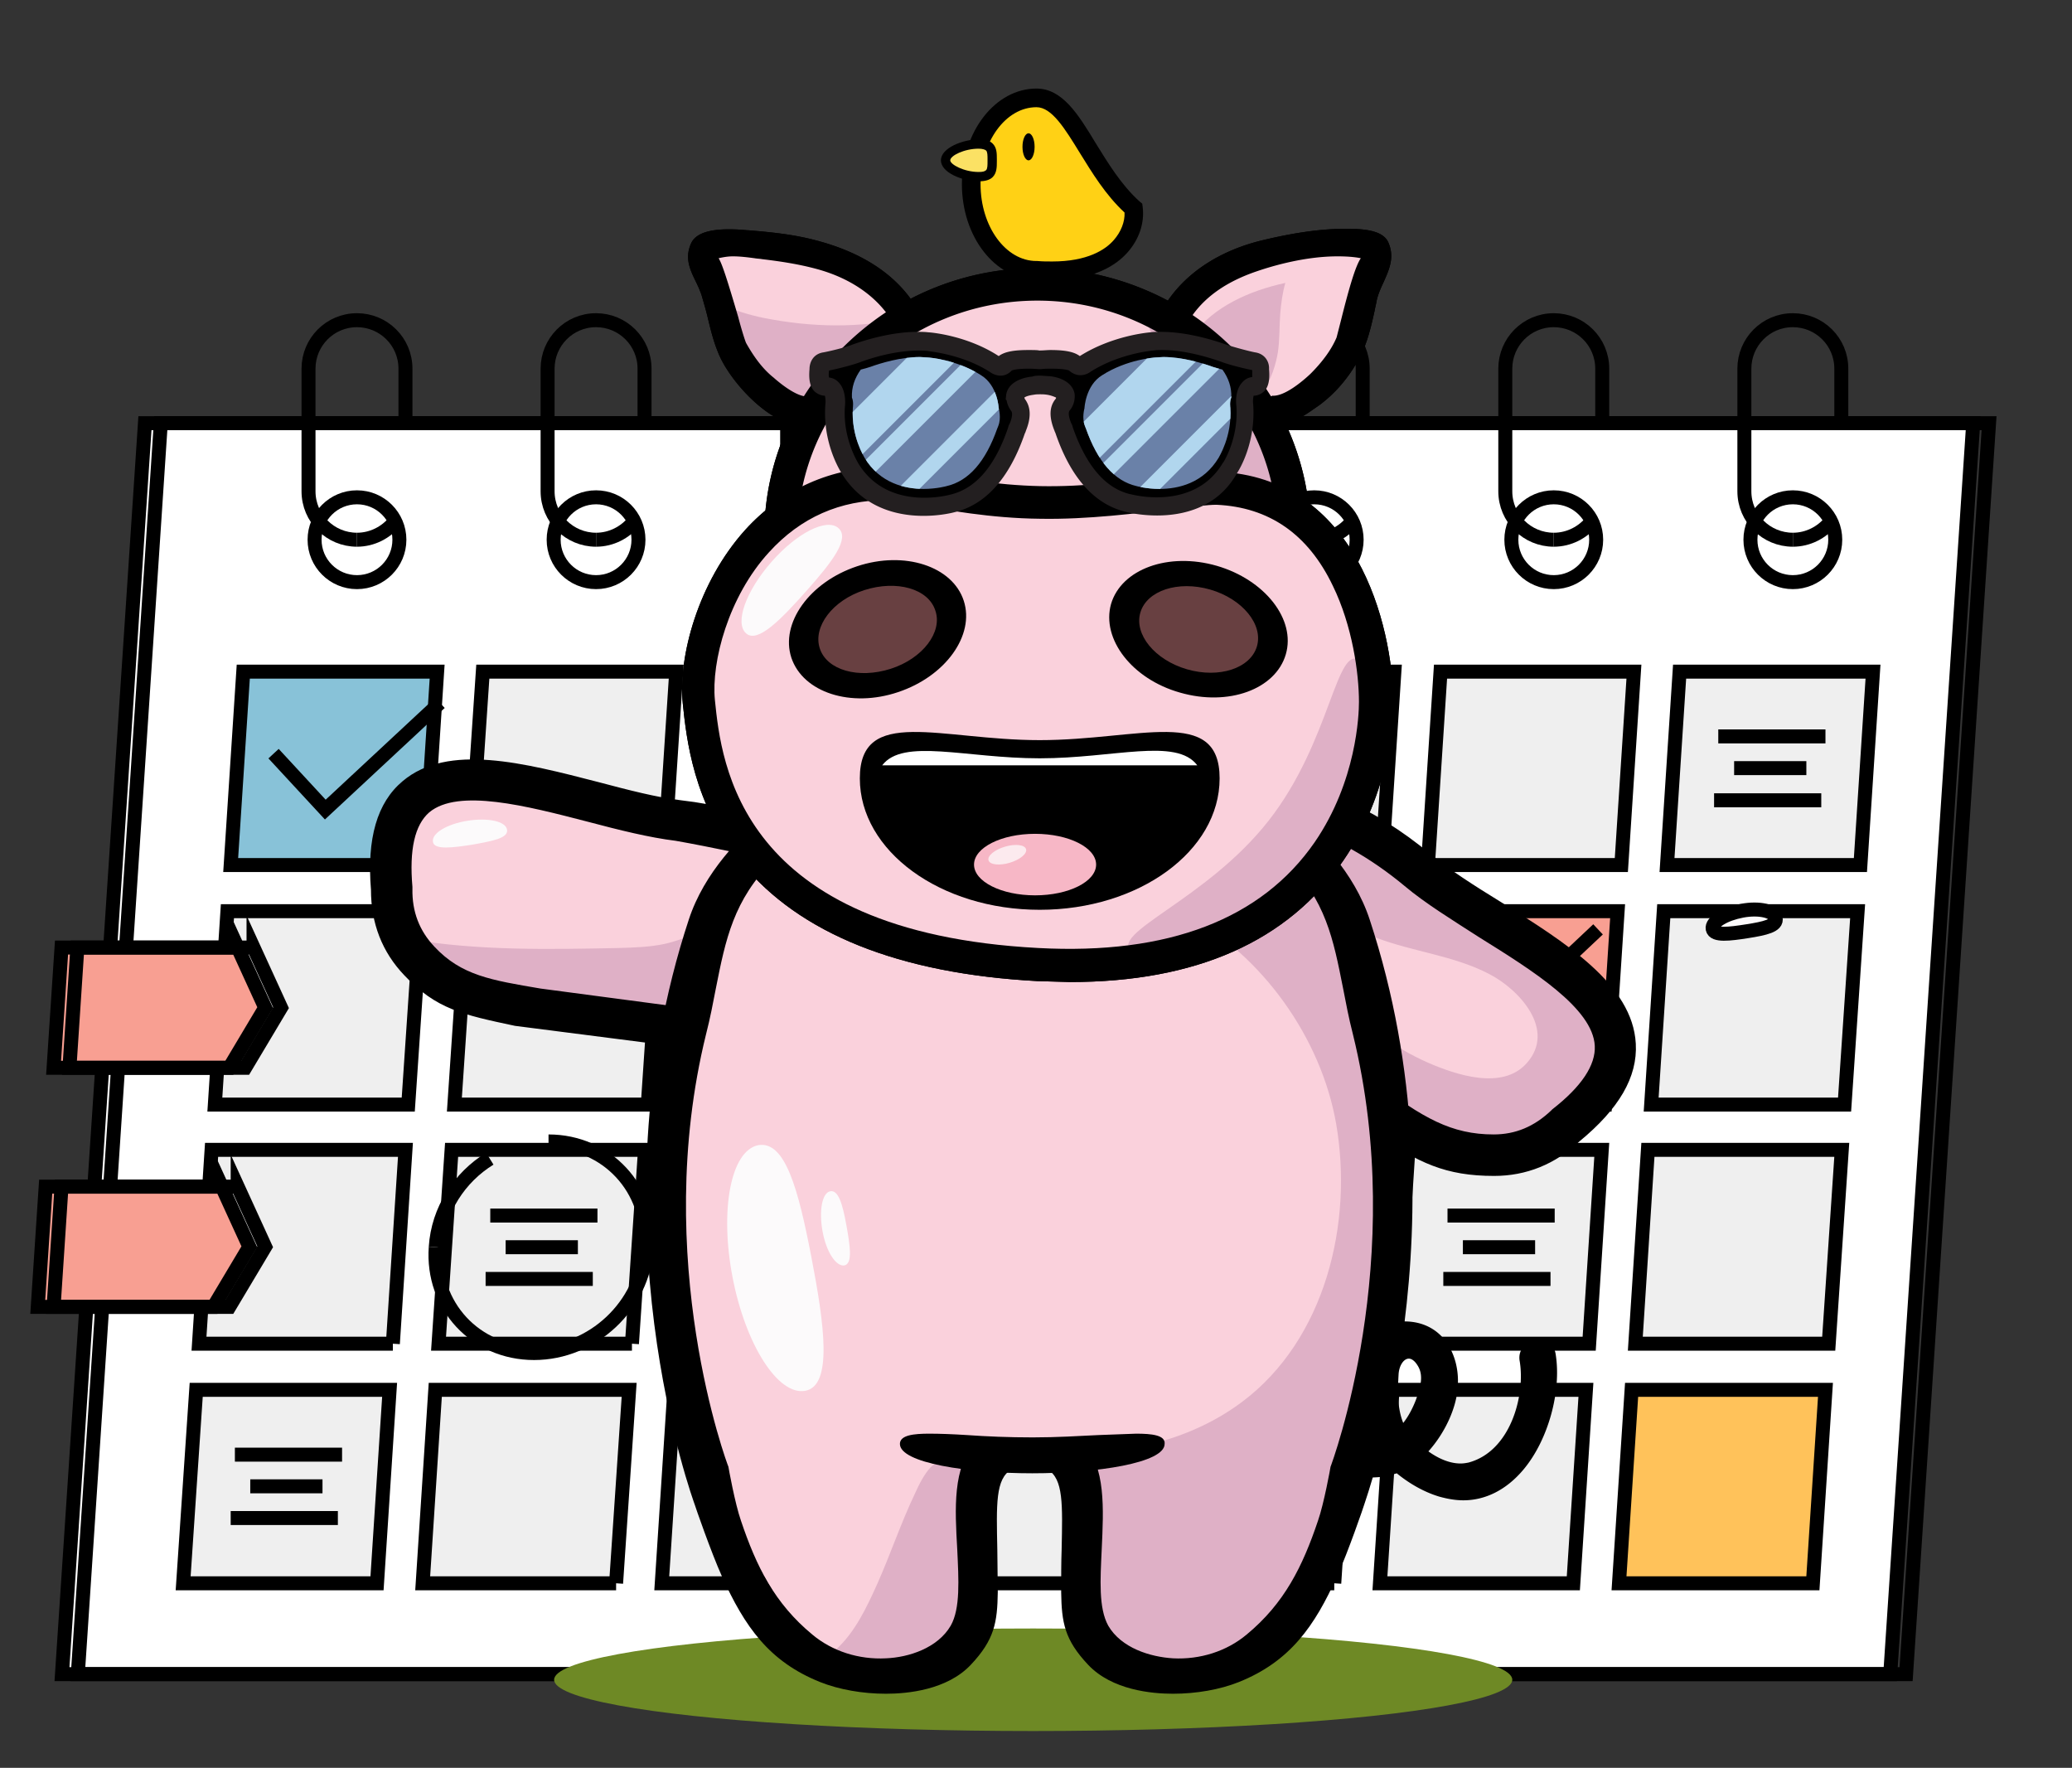 <svg xmlns="http://www.w3.org/2000/svg" xmlns:xlink="http://www.w3.org/1999/xlink" viewBox="0 0 444.6 379.3" xmlns:v="https://vecta.io/nano"><rect x="0" y="0" width="444.6" height="379.3" fill="#333333" stroke="none"/><style><![CDATA[.V{fill:#fff}.W{fill:none}.X{stroke-miterlimit:10}.Y{fill:#efefef}.Z{fill:#fcfafb}.a{fill:#fad1dc}.b{fill:#dfb0c6}.c{fill:#fceaee}.d{fill:#684041}.e{fill:#f89f92}.f{fill:#231f20}]]></style><g stroke="#000" stroke-width="3"><g class="X"><path d="M423.4,90.8H31.1L13.3,359.2h392.3L423.4,90.8z" class="V"/><path d="M426.8,90.8H34.5L16.7,359.2H409L426.8,90.8z" class="W"/><g class="Y"><path d="M296.5 185.6h-41.6l2.7-41.5h41.6l-2.7 41.5z"/><use xlink:href="#B"/><use xlink:href="#B" x="-154.1"/></g><path d="M91.1 185.6H49.5l2.7-41.5h41.6l-2.7 41.5z" fill="#88c2d8"/><g class="Y"><use xlink:href="#B" x="51.3"/><path d="M245.1 185.6h-41.5l2.7-41.5h41.6l-2.8 41.5zm-102.7 0h-41.6l2.8-41.5h41.5l-2.7 41.5zM293.1 237h-41.6l2.8-41.5h41.5l-2.7 41.5z"/></g><path d="M344.4,237h-41.5l2.7-41.5h41.5L344.4,237z" class="e"/><path d="M190.4 237h-41.5l2.7-41.5h41.5l-2.7 41.5zm-102.8 0H46.1l2.7-41.5h41.6L87.6 237zm308.2 0h-41.5l2.7-41.5h41.6l-2.8 41.5zm-154.1 0h-41.5l2.7-41.5h41.6l-2.8 41.5zM139 237H97.5l2.8-41.5h41.5L139 237zm150.7 51.3h-41.6l2.8-41.6h41.5l-2.7 41.6zm51.3 0h-41.5l2.7-41.6h41.5l-2.7 41.6zm-154 0h-41.5l2.7-41.6h41.5l-2.7 41.6zm-102.7 0H42.7l2.7-41.6H87l-2.7 41.6zm308.1 0h-41.5l2.7-41.6h41.6l-2.8 41.6zm-154.1 0h-41.5l2.7-41.6h41.6l-2.8 41.6zm-102.7 0H94.1l2.8-41.6h41.5l-2.8 41.6z" class="Y"/><path d="M286.3 339.7h-41.6l2.8-41.5H289l-2.7 41.5z" class="e"/><g class="Y"><use xlink:href="#B" x="-10.3" y="154.1"/><path d="M183.6 339.7H142l2.7-41.5h41.6l-2.7 41.5zm-102.7 0H39.3l2.8-41.5h41.5l-2.7 41.5z"/></g><path d="M389,339.7h-41.6l2.7-41.5h41.6L389,339.7z" fill="#ffc25a"/><path d="M234.9 339.7h-41.6l2.7-41.5h41.6l-2.7 41.5zm-102.7 0H90.7l2.7-41.5H135l-2.8 41.5z" class="Y"/><g class="W"><path d="M368.7 158h23m-19.6 6.8h15.5m-19.8 6.9h23m-182.9 89.1h23m-19.7 6.8h15.5m-19.7 6.8h23M163.3 158h23m-19.7 6.8h15.5m-19.7 6.9h23m125.2 89.1h23m-19.7 6.8h15.5m-19.7 6.8h23M50.4 312.1h23m-19.7 6.8h15.5m-19.7 6.8h23m236.9-126.3l31.3 33.5"/><path d="M342.9 199.4L307.2 233m-56 69.1l31.3 33.5"/><path d="M284.8 302.1L249 335.7M93.5 267.6c.5-8 5.1-15 11.6-19"/><path d="M117.7 244.9c12.5 0 22 10.2 21.1 22.7-.8 12.5-11.6 22.7-24.2 22.7s-22-10.2-21.1-22.7"/><path d="M105.2 260.8h23m-19.7 6.8H124m-19.8 6.8h23"/></g></g><circle cx="230.6" cy="115.8" r="9.1" class="V"/><g class="W X"><use xlink:href="#C"/><use xlink:href="#D"/></g><circle cx="333.4" cy="115.8" r="9.1" class="V"/><g class="W X"><use xlink:href="#C" x="102.8"/><use xlink:href="#D" x="102.8"/></g><circle cx="179.3" cy="115.8" r="9.1" class="V"/><g class="W X"><use xlink:href="#C" x="-51.3"/><use xlink:href="#D" x="-51.3"/></g><circle cx="282" cy="115.8" r="9.1" class="V"/><g class="W X"><use xlink:href="#C" x="51.4"/><use xlink:href="#D" x="51.4"/></g><circle cx="127.9" cy="115.8" r="9.1" class="V"/><g class="W X"><use xlink:href="#C" x="-102.7"/><use xlink:href="#D" x="-102.7"/></g><circle cx="384.7" cy="115.8" r="9.1" class="V"/><g class="W X"><use xlink:href="#C" x="154.1"/><use xlink:href="#D" x="154.1"/></g><circle cx="76.6" cy="115.8" r="9.1" class="V"/><g class="X"><g class="W"><use xlink:href="#C" x="-154"/><use xlink:href="#D" x="-154"/><path d="M58.7,161.7l11.1,12l24.6-22.9"/></g><path d="M51 203.3H13.2l-1.7 25.8h37.7l7.7-12.9-5.9-12.9zm-3.4 51.3H9.8l-1.7 25.8h37.7l7.7-12.9-5.9-12.9z" class="e"/><path d="M54.4 203.3H16.6l-1.7 25.8h37.7l7.7-12.9-5.9-12.9zM51 254.6H13.2l-1.7 25.8h37.7l7.7-12.9-5.9-12.9z" class="W"/><path d="M374.9 199.8c-3.8.6-7.1 1-7.4-.5s2.6-3.2 6.3-3.9 7 .1 7.2 1.6c.4 1.6-2.3 2.2-6.1 2.8h0z" class="Z"/></g></g><ellipse cx="221.7" cy="360.4" rx="102.8" ry="11" fill="#6e8925"/><path d="M110.7 216.3c-2.1 0-4.3.1-6.4-.2-4.7-.6-8.9-2.9-13.1-5.2-.5-.3-.9-.5-1.2-1s-.4-1.1-.5-1.6c-.5-2.4-2.1-4.4-3.3-6.6-3.4-6.6-2.7-14.4-1.9-21.8.2-1.7.4-3.5 1.1-5.1 1.8-4 6.4-5.8 10.7-6.5 6.9-1.2 14.1-.3 21 .7 1.9.3 3.8.6 5.7 1.1 3.3.9 6.5 2.4 9.9 3 2.8.5 5.7.3 8.6.7 4 .6 7.7 2.4 11.7 2.6 2.1.1 4.6-.2 5.9 1.4 1.3 1.5.8 3.9.3 5.8l-2.7 9.3c-.8 3-1.7 5.9-2.7 8.8-1.8 5.3-3.9 10.5-6.1 15.7-.4 1-.9 2.1-1.3 3.1-.1.3-.3.7-.6.9-.4.3-1 .4-1.5.4-6.4.3-12.5-2.3-18.7-3.9-4.7-1-9.8-1.6-14.9-1.6z" class="a"/><path d="M95.9 210.9c-3.3-2.5-6.1-5.7-8.1-9.4 14.8 2.5 29.9 2.2 45 1.9 3.3-.1 6.7-.2 9.9-.9 2.6-.6 5.1-1.6 7.6-2.5-.3 6.3-1.8 12.5-4.5 18.2-.7 1.4-2.1 3.1-3.5 2.4" class="b"/><path d="M333.8 290.5c-.4-2.3-2.1-3.1-3.6-3.1a4.46 4.46 0 0 0-3.3 1.5c-.5.6-1.1 1.7-.8 3.2 1.2 7.4-2 19.3-11 21.7-.5.1-1.1.2-1.7.2-2.6 0-5.1-1.3-6.9-2.6 3.5-3.9 6-9.2 6.3-13.8.3-4.2-.9-8-3.3-10.7-2.4-2.6-5.8-3.7-9.6-3.3-2.1.2-3.8 1.2-5.1 2.9-3.4 4.4-2.9 12.7-2.3 17.3.2 1.8.8 3.5 1.6 5.2h-.4c-4.7-.3-10.3-2.5-11.9-8-1.1-3.8-.3-8.3.4-12.2l.1-.9c.2-1.1 0-2.1-.7-2.8-.7-.8-1.7-1.2-2.9-1.2-1.8 0-3.9 1.1-4.4 3.5-1.4 7.8-2 15.8 2.5 21.6 3.7 4.8 10.7 8 17.3 8 1.8 0 3.4-.2 5-.7.2-.1.4-.1.6-.2 2.7 2.2 5.8 4 9.1 5 1.8.5 3.5.8 5.2.8 4.8 0 9.3-2.3 12.9-6.6 5.3-6.3 8.2-16.8 6.9-24.8zm-32.7 14.8c-1.3-3.2-1.2-6.9-1-10.4.1-1.9 1.1-3.4 2.2-3.4.6 0 1.3.5 1.9 1.5 1.4 2.2.5 4.9-.4 7.4-.7 1.8-1.6 3.5-2.7 4.9z"/><path d="M342.4 224.3c-.5-8.3-13.5-16.5-25-23.7-5.9-3.7-11.5-7.2-15.9-10.9-7.3-6.1-15.5-10.6-22.9-12.9-.4-.4-.7-.9-1.1-1.3-2.5-.6-5.1-1.1-7.6-1.5-12-8.2-21.2-9.4-39.5-8.2v1.7c-3.2-.2-6.4-.5-9.7-.8h-.3-.3l-9.7.8v-1.7c-16.4-1.1-25.4-.2-35.7 5.9-2.3-.1-4.6 0-6.9.2-.5.5-1.1 1.1-1.7 1.6-.6.2-1.1.4-1.7.6-2 .7-3.8 1.5-5.6 2.5 2.7 8.6-2.4 20.3-5.7 27.8-2.9 6.8-5.7 13.8-6.1 21.3-.2 4-.2 8-.5 11.9h.8c-.9 11.5-1.1 23-.1 34.4 1.2 14.3 3.8 28.6 6.3 42.7.7 3.9 4.1 7.8 5.4 11.6 3.3 9.5 7.1 17.7 15.4 24.6 4.4 3.7 10.1 5.6 16.1 5.2 4.7-.2 11.2-2.1 14.3-7.2 4.8-8.9-3.2-30.2 5.2-39.2H233c7.6 9-1.2 30.4 3.6 39.2 3 5.2 9.6 7 14.3 7.2 6 .3 11.7-1.6 16.1-5.2 8.3-6.9 12.2-15.1 15.4-24.6 1.3-3.8 2-7.7 2.7-11.6 2.6-14.1 7.8-28.4 9-42.7 1-11.2-3.5-22.5-4.5-33.8a240.94 240.94 0 0 1 12-.6c6.3 3.7 12.7 6.2 18.5 6.2 4.8 0 8.9-1.7 12.6-5.2l.3-.3c6.5-5.1 9.6-9.8 9.4-14z" class="a"/><path d="M208.2 312.2c-3.2.4-7.2 1.2-8.5 2.6-1.4 1.5-2.5 3.7-3.4 5.7-3 6.3-5.2 12.9-8 19.2-2.3 5.1-4.8 10.5-9 14.3 3.4 1.6 7.2 2.3 11.2 2.1 4.7-.2 11.2-2.1 14.3-7.2 4.4-8.1-2-26.7 3.4-36.7zm134.2-87.9c-.5-8.3-13.5-16.5-25-23.7-5.9-3.7-11.5-7.2-15.9-10.9-7.3-6.1-15.5-10.6-22.9-12.9-.4-.4-.7-.9-1.1-1.3-2.5-.6-5.1-1.1-7.6-1.5-12-8.2-21.2-9.4-39.5-8.2v1.7c-3.2-.2-6.4-.5-9.7-.8h-.3-.3l-9.7.8v-1.7c-16.4-1.1-25.4-.2-35.7 5.9h-.6c6.4 10.8 17 18.8 30 17.3.5-.1.9 0 1.4 0 7.2-2 14.6-2.9 22.2-2 9.3 1.2 18.4 4.8 26.7 9.2 16.4 8.7 29.1 26.5 32.3 44.9 3.7 21.3-2.3 46.3-20.2 59.7-7.5 5.6-16.4 8.9-25.7 10.2-2.1.3-6.9.8-9 .9 5.3 9.8.5 28.8 5 37 3 5.2 8.5 8.4 13.2 8.6 6 .3 12.3-.8 16.7-4.5 8.3-6.9 15-13.7 18.3-23.2 1.3-3.8 3.3-10.3 4-14.2 2.6-14.1 6.6-26.4 7.9-40.7 1-11.2 1.5-16.6.6-27.9 4-.3.5-9.4 4.5-9.5 6.3 3.7 12.7 6.2 18.5 6.2 4.8 0 8.9-1.7 12.6-5.2l.3-.3c6.1-5 9.3-9.7 9-13.9zm-14.8 3.8c-5.2 5.9-15.2 2.5-21.2-.1-6.7-3-15.3-8.2-17-16-.3-1.5 0-3.2 1.1-4.3-1.7-3.2.6-8.1 4.8-6.5 7.9 3 16.5 3.8 24.1 7.7 6.5 3.3 14.6 12 8.2 19.2z" class="b"/><path d="M243.8 307.6l-8.1.3c-4.2.2-8.9.5-14.1.5-5.1 0-9.9-.2-14.1-.5-3.1-.2-5.9-.3-8.1-.3-3.3 0-6.3.3-6.3 2.2 0 4.1 14.6 6.3 28.4 6.3s28.4-2.2 28.4-6.3c.2-1.9-2.8-2.2-6.1-2.2z"/><path d="M293.9 197.3c-3.3-10.1-11.1-18-17.1-22.9-14.9-12.2-22.3-16.2-36.8-16.2-2.9 0-6.3.2-10.7.5h-16.8c-4.4-.3-7.8-.5-10.8-.5-14.5 0-21.9 4.1-36.8 16.2-6 4.9-13.8 12.8-17.1 22.9-21.3 64.6 1.1 125 1.3 125.6 0 .1 3.5 10.2 5.8 15.3 4.9 10.8 10.1 18.3 21.1 22.7 4 1.6 9.1 2.5 14.1 2.5 4.6 0 13.1-.8 18.2-6.2s5.7-9.1 5.8-15.6l-.1-9.1c-.2-9.8-.4-15.2 3-17.2h.5v.4l.5-.1c.6-.1 1.6-.2 2.9-.2 1.3.1 2.3.1 2.9.2l.6.1v-.4h.4c3.4 2 3.2 7.5 3 17.2-.1 2.7-.1 5.7-.1 9.1.1 6.5.7 10.2 5.8 15.6s13.6 6.2 18.2 6.2h0c5 0 10.1-.9 14.1-2.5 11-4.4 16.3-12 21.1-22.7 2.3-5 5.8-15.2 5.8-15.3.1-.6 22.5-61 1.2-125.6zm-61.5 112.2l-.1-.1h-22.9l-.1.1c-4.9 5.2-4.4 14.2-3.9 22.9.3 6.5.7 12.7-1.4 16.4-2.8 4.8-9 6.8-13.9 7-5.8.3-11.5-1.5-15.8-5.1-8.1-6.7-12-14.6-15.3-24.4-1.3-3.7-2.7-11.5-2.7-11.6-.2-.4-16.7-44.5-4.8-92.8.9-3.5 1.5-6.7 2.1-9.8 2.1-10.6 3.8-19 12.3-27.5 15.1-15 22.3-18.7 36.6-18.7 2.5 0 5.2.1 8.6.4v1.7h19.6v-1.7c3.4-.2 6.1-.4 8.6-.4 14.3 0 21.5 3.7 36.6 18.7 8.6 8.5 10.2 16.9 12.3 27.5.6 3.1 1.2 6.3 2.1 9.8 11.9 48.3-4.6 92.3-4.8 92.8 0 .1-1.4 7.9-2.7 11.6-3.3 9.8-7.2 17.7-15.3 24.4-4.3 3.6-10 5.4-15.8 5.1-4.9-.3-11.1-2.2-13.9-7-2.1-3.8-1.7-9.9-1.4-16.4.4-8.7.9-17.7-4-22.9z"/><path d="M351 223.9c-.7-12.7-15.1-21.7-29-30.4-5.7-3.5-11-6.9-15-10.2-12.2-10.2-26.4-16.4-37.9-16.4H268l.9.8c2 1.8 4.1 3.8 6.5 6.2 1 1 2 2.1 3 3.3l.1.1h.1c7.5 2.2 15.6 6.8 22.8 12.8 4.4 3.7 10.1 7.2 16 11 11.4 7.1 24.4 15.2 24.8 23.3.2 4.1-2.8 8.7-9.1 13.6l-.3.3c-3.6 3.4-7.6 5.1-12.3 5.1-9 0-15.2-3.5-25.6-11.4l-.8-.6.1 1 .8 10.5v.2l.2.1c9.1 6.3 15 9.1 25.4 9.1 6.9 0 13.1-2.5 18.3-7.4 8.5-7 12.5-13.8 12.1-21zm-204.9-52.2c-5.1-.6-11.3-2.2-17.7-3.9-15.9-4.1-32.3-8.4-42-.2-5.5 4.6-7.7 12.3-6.8 23.3 0 7.2 2.4 13.4 7.2 18.4 6.8 7.2 12.4 8.4 23.7 10.8l31.2 4 9-7.4-34.7-4.6c-10.6-1.8-17-2.8-22.8-9-3.2-3.4-4.8-7.5-4.7-12.4v-.4c-.7-8 .5-13.3 3.6-16 6.2-5.2 20.9-1.4 34 2 6.8 1.8 13.2 3.4 18.9 4.1 7.4 1.3 17.5 3.5 17.5 3.5s-3.1-7.1-1.6-7.1c3.4.1 19.8 11.3 22.4 11.5l1.2.1-.8-.8c-7.8-8.1-21.9-14.1-37.6-15.9z"/><path d="M174.1 269.7c2.8 14.5 4.6 27.6-1.3 28.7-5.8 1.1-12.8-9.8-15.6-24.3s-.4-27.2 5.5-28.4c5.8-1 8.6 9.5 11.4 24zm7.5-6.9c.8 4.4 1.4 8.3-.4 8.7-1.8.3-3.9-2.9-4.7-7.3s-.1-8.2 1.6-8.6c1.8-.4 2.7 2.8 3.5 7.2zm-80.1-81.6c-4.4.7-8.4 1.2-8.6-.6-.3-1.8 3-3.8 7.4-4.5s8.2.1 8.5 1.9-2.9 2.4-7.3 3.2z" class="Z"/><path d="M243.2 44.7c.7 5.8-4.3 14.7-20.8 13.3-7.7 0-14-8.3-14-18.5s6.3-18.5 14-18.5 11.1 15 20.8 23.7z" fill="#ffd115"/><path d="M222.3 60c-8.8-.1-15.9-9.2-15.9-20.5s7.2-20.5 16-20.5c5.5 0 8.9 5.4 12.7 11.7 2.6 4.2 5.5 9 9.4 12.5l.6.5.1.8c.4 3.4-.8 6.9-3.3 9.7-2.4 2.7-7.2 5.9-16.2 5.9h0c-1.1 0-2.2 0-3.4-.1zm9.4-27.2c-3.2-5.2-6-9.8-9.3-9.8-6.6 0-12 7.4-12 16.5s5.4 16.5 12 16.5h.2c1.1.1 2.1.1 3.2.1 7.5 0 11.4-2.5 13.2-4.6 1.5-1.7 2.4-3.9 2.3-5.9-4.1-3.8-7-8.6-9.6-12.8z"/><ellipse cx="220.7" cy="31.5" rx="1.3" ry="2.9"/><path d="M212.8 34.4c0 1.9.1 3.5-2.9 3.5s-7.1-1.6-7.1-3.5 4.1-3.5 7.1-3.5 2.9 1.5 2.9 3.5z" fill="#fbe164"/><path d="M201.9 34.4c0-2.7 4.8-4.5 8.1-4.5 1.4 0 2.4.3 3 .9.9.9.9 2.1.9 3.4v.4c0 1.2 0 2.5-.9 3.4-.6.6-1.6.9-3 .9-3.3 0-8.1-1.8-8.1-4.5zm2 0c0 .9 3 2.5 6.1 2.5.8 0 1.3-.1 1.6-.4s.3-1.1.3-1.9v-.4c0-.8 0-1.6-.3-1.9-.2-.2-.8-.4-1.6-.4-3.1 0-6.1 1.5-6.1 2.5z"/><g class="c"><use xlink:href="#E"/><use xlink:href="#F"/><ellipse cx="222.6" cy="114.7" rx="55.1" ry="53.7"/></g><g fill="#ead3d8"><use xlink:href="#G"/><use xlink:href="#H"/><use xlink:href="#I"/></g><use xlink:href="#J"/><use xlink:href="#K" class="c"/><use xlink:href="#L" fill="#ead3d8"/><use xlink:href="#M"/><use xlink:href="#N"/><use xlink:href="#O" class="d"/><circle cx="204.8" cy="93.8" r="11" class="V"/><circle cx="204.8" cy="93.8" r="4.5" class="f"/><path d="M195.1 83.9c-1.3-.7-2.3-1.8-2.9-3.2-.3-.9-1.2-1.5-2.2-1.2-.9.2-1.6 1.3-1.2 2.2.8 2.3 2.3 4.2 4.5 5.4 2 .9 3.8-2.1 1.8-3.2h0zm5.7-3.1l-2.1-5.5c-.6-1.5-4-.6-3.4 1l2.1 5.5c.6 1.5 4 .6 3.4-1h0zm6.7-.4c.2-1.9.2-3.8.1-5.7-.1-.8-.6-1.4-1.6-1.4-.9 0-1.9.7-1.8 1.5.2 1.9.1 3.8-.1 5.7-.3 2 3.2 1.8 3.4-.1h0z"/><path d="M204.8 107.4c-7.6 0-13.7-6.2-13.7-13.7S197.3 80 204.8 80s13.7 6.2 13.7 13.7-6.1 13.7-13.7 13.7zm0-23.9c-5.6 0-10.2 4.6-10.2 10.2s4.6 10.2 10.2 10.2S215 99.3 215 93.7s-4.6-10.2-10.2-10.2z"/><circle cx="239.5" cy="93.8" r="11" class="V"/><circle cx="239.5" cy="93.8" r="4.5" class="f"/><path d="M249.2 83.9c1.3-.7 2.3-1.8 2.9-3.2.3-.9 1.2-1.5 2.2-1.2.9.2 1.6 1.3 1.2 2.2-.8 2.3-2.3 4.2-4.5 5.4-2 .9-3.8-2.1-1.8-3.2h0zm-5.7-3.1l2.1-5.5c.6-1.5 4-.6 3.4 1l-2.1 5.5c-.6 1.5-4 .6-3.4-1h0zm-6.7-.4c-.2-1.9-.2-3.8-.1-5.7.1-.8.6-1.4 1.6-1.4.9 0 1.9.7 1.8 1.5-.2 1.9-.1 3.8.1 5.7.3 2-3.2 1.8-3.4-.1h0z"/><path d="M239.5 107.4c-7.6 0-13.7-6.2-13.7-13.7S231.9 80 239.5 80s13.7 6.2 13.7 13.7-6.2 13.7-13.7 13.7zm0-23.9c-5.6 0-10.2 4.6-10.2 10.2s4.6 10.2 10.2 10.2 10.2-4.6 10.2-10.2-4.6-10.2-10.2-10.2z"/><use xlink:href="#P"/><use xlink:href="#Q" class="d"/><use xlink:href="#R" class="Z"/><use xlink:href="#S"/><ellipse cx="222.1" cy="185.5" rx="13.1" ry="6.6" fill="#f7b7c6"/><use xlink:href="#T" class="V"/><ellipse transform="matrix(.959 -.285 .285 .959 -43.273 69.066)" cx="216" cy="183.4" rx="4.2" ry="1.8" class="c"/><g class="a"><use xlink:href="#E"/><use xlink:href="#F"/><ellipse cx="222.6" cy="114.7" rx="55.1" ry="53.7"/></g><g class="b"><use xlink:href="#G"/><use xlink:href="#H"/><use xlink:href="#I"/></g><use xlink:href="#J"/><use xlink:href="#K" class="a"/><use xlink:href="#L" class="b"/><use xlink:href="#M"/><use xlink:href="#N"/><use xlink:href="#O" class="d"/><use xlink:href="#P"/><use xlink:href="#Q" class="d"/><use xlink:href="#R" class="Z"/><use xlink:href="#S"/><ellipse cx="222.1" cy="185.5" rx="13.1" ry="6.6" fill="#f7b7c6"/><use xlink:href="#T" class="V"/><ellipse transform="matrix(.959 -.285 .285 .959 -43.273 69.066)" cx="216" cy="183.4" rx="4.2" ry="1.8" class="c"/><path d="M248.3 108.6c-3.5 0-6.1-.7-6.2-.8-6-1.4-10.6-6.6-13.6-15.5-.1-.3-.2-.5-.2-.7-.9-2.2-1-3.8-.1-4.8.7-.8.6-1.9.6-1.9-.3-1.9-3.8-2.2-3.8-2.2-.6-.1-1.1-.1-1.7-.1-.5 0-1.1 0-1.6.1 0 0-3.5.3-3.8 2.2h0s-.1 1 .6 1.9c.9 1.1.8 2.6-.1 4.8-.1.1-.1.4-.2.7-3.1 8.9-7.7 14.1-13.6 15.5-.1 0-2.7.7-6.2.7-5 0-11.8-1.5-16-8.4 0 0-3.7-5.6-3.1-13.4 0 0 .3-2.4-.7-3.5-.3-.4-.7-.5-1.3-.6h-.2c-.3 0-.5-.1-.7-.3-.5-.5-.6-1.7-.4-3.3-.1-.5.2-1.5 1.3-1.7 1.3-.2 4.8-1.1 6.7-1.8 2.7-1 8.1-2.6 13.3-2.6.7 0 1.4 0 2.1.1.1 0 7.7.6 14.3 4.8 0 0 .5.4 1.1.4.4 0 .7-.1.9-.4.7-.7 2.4-1 5.2-1 1.1 0 2.1.1 2.4.1s1.3-.1 2.4-.1c2.8 0 4.6.3 5.2 1 .3.3.6.4.9.4.6 0 1.1-.4 1.1-.4 6.7-4.3 14.3-4.8 14.3-4.8.7-.1 1.4-.1 2.1-.1 5.2 0 10.6 1.6 13.3 2.6 1.9.7 5.5 1.6 6.7 1.8s1.4 1.1 1.3 1.7c.2 1.7 0 2.8-.4 3.3a1.08 1.08 0 0 1-.7.3h0-.2c-.5 0-1 .2-1.3.6-1 1.1-.7 3.4-.7 3.4.5 7.8-3.1 13.4-3.1 13.4-4.1 7.1-10.9 8.6-15.9 8.6z"/><path d="M248.3 110.6c-3.7 0-6.5-.7-6.8-.8-6.6-1.6-11.7-7.2-15-16.8-.1-.3-.2-.4-.2-.5-1.2-2.9-1.2-5.2.2-6.9.1-.1.1-.2.1-.3-.4-.2-1.2-.5-1.9-.6-.6-.1-1.1-.1-1.5-.1s-.9 0-1.4.1c-.8.1-1.6.3-2 .6 0 .1.1.2.1.3 1.3 1.7 1.4 4 .2 6.9 0 .1-.1.3-.2.5-3.3 9.6-8.4 15.3-15.1 16.9 0 0-16.4 4.6-24.3-8.5-.4-.7-4-6.5-3.4-14.6a5.57 5.57 0 0 0-.1-1.9c-.8 0-1.7-.4-2.3-1-.9-1-1.2-2.5-1-4.7 0-1.6.9-3.3 3-3.6 1.1-.2 4.6-1 6.3-1.7 2.8-1 8.4-2.7 13.9-2.7.8 0 1.5 0 2.3.1.3 0 8.2.6 15.1 5.1 1.2-.9 3.1-1.3 6.3-1.3 1.1 0 2 0 2.4.1.9 0 1.7-.1 2.4-.1 3.2 0 5.1.4 6.3 1.3 7.1-4.5 15.1-5.1 15.2-5.1.7-.1 1.4-.1 2.2-.1 5.5 0 11.1 1.7 13.9 2.7 1.8.6 5.2 1.5 6.3 1.7 2.1.3 3.1 2 3 3.6.2 2.2-.1 3.8-1 4.7-.6.6-1.4 1-2.3 1-.1.4-.2 1.1-.1 1.8.6 8.3-3 14.1-3.4 14.7-4.2 7.6-11.7 9.2-17.2 9.2zm-25.1-30c.7 0 1.3.1 1.9.1 2.3.2 5.1 1.3 5.5 3.9v.1c0 .1.2 1.9-1.1 3.4-.3.4-.2 1.4.4 2.8.1.1.2.4.3.8 2.9 8.3 7 13 12.2 14.3.2 0 2.5.7 5.8.7 4.5 0 10.6-1.3 14.2-7.4l.1-.1s3.3-5.1 2.8-12.1c-.1-.7-.3-3.3 1.2-5 .6-.7 1.3-1.1 2.2-1.2v-1.5c-1.6-.3-4.9-1.1-6.7-1.8-2.6-.9-7.7-2.5-12.6-2.5-.7 0-1.3 0-1.9.1-.1 0-7.2.6-13.4 4.5-.4.3-1.2.8-2.3.8-.6 0-1.5-.2-2.4-1h0s-.7-.4-3.8-.4c-.7 0-1.5 0-2.3.1h-.1-.1c-.3 0-1.3-.1-2.3-.1-3.1 0-3.8.4-3.8.5-.8.8-1.7 1-2.3 1-1 0-1.9-.5-2.3-.8-6.1-3.9-13.2-4.4-13.3-4.5-5.5-.5-11.6 1.3-14.5 2.4-1.9.7-5.2 1.5-6.7 1.8-.1.7-.1 1.2 0 1.5.9.1 1.6.5 2.2 1.2 1.4 1.6 1.3 4.2 1.2 5-.5 6.9 2.8 12 2.8 12.1 6.4 10.7 19.9 6.8 19.9 6.8 5.4-1.3 9.5-6.1 12.3-14.3.1-.4.2-.7.3-.8.6-1.3.7-2.4.4-2.8-.6-.8-.9-1.6-1-2.3l-.2-.2.1-1c.4-2.6 3.3-3.7 5.6-3.9.5-.2 1.1-.2 1.7-.2z" class="f"/><path d="M210.5 80.5c-5.3-3.4-11.3-3.8-11.4-3.8-.5 0-1.1-.1-1.7-.1-4.1 0-8.4 1.3-10.6 2.1-.6.2-1.3.4-2.1.6-1.3 1.8-2 3.8-1.9 6h0c.4.9.2 2.2.2 2.2-.4 6.2 2.5 10.6 2.5 10.7 3.3 5.5 8.7 6.7 12.7 6.7 2.8 0 4.9-.6 4.9-.6 4.8-1.1 8.4-5.3 10.9-12.4.1-.3.2-.4.2-.5.7-1.7.1-3.8.1-3.8s-.2-4.9-3.8-7.1zm26 0c5.3-3.4 11.3-3.8 11.4-3.8.5 0 1.1-.1 1.7-.1 4.1 0 8.4 1.3 10.6 2.1.6.2 1.3.4 2.1.6 1.3 1.8 2 3.8 1.9 6h0c-.4.9-.2 2.2-.2 2.2.4 6.2-2.5 10.6-2.5 10.7-3.3 5.5-8.7 6.7-12.7 6.7-2.8 0-4.9-.6-4.9-.6-4.8-1.1-8.4-5.3-10.9-12.4-.1-.3-.2-.4-.2-.5-.7-1.7-.1-3.8-.1-3.8s.2-4.9 3.8-7.1z" fill="#6a81a8"/><defs><path id="A" d="M210.5 80.5c-5.3-3.4-11.3-3.8-11.4-3.8-.5 0-1.1-.1-1.7-.1-4.1 0-8.4 1.3-10.6 2.1-.6.2-1.3.4-2.1.6-1.3 1.8-2 3.8-1.9 6h0c.4.9.2 2.2.2 2.2-.4 6.2 2.5 10.6 2.5 10.7 3.3 5.5 8.7 6.7 12.7 6.7 2.8 0 4.9-.6 4.9-.6 4.8-1.1 8.4-5.3 10.9-12.4.1-.3.2-.4.2-.5.7-1.7.1-3.8.1-3.8s-.2-4.9-3.8-7.1z"/><path id="B" d="M347.9 185.6h-41.5l2.7-41.5h41.5l-2.7 41.5z"/><path id="C" d="M230.6,115.8c-5.7,0-10.4-4.6-10.4-10.4V79.1c0-5.7,4.6-10.4,10.4-10.4c5.7,0,10.4,4.6,10.4,10.4v11.6"/><path id="D" d="M230.6,115.8c3.3,0,6.3-1.6,8.2-4"/><path id="E" d="M173.4 88.1c-.5.2-1.1 0-1.6-.2-7.8-2.9-14.1-9.6-16.4-17.6-1.2-4-1.4-8.4-3.5-12-.9-1.5-2-3.5-.8-4.8.4-.4.9-.6 1.4-.8 3-.9 6.2-.6 9.3-.3 6.3.7 12.7 1.5 18.5 3.9s11.3 6.4 14.1 12.1"/><path id="F" d="M272.9 88.1c.5.2 1.1 0 1.6-.2 7.8-2.9 14.1-9.6 16.4-17.6 1.2-4 1.4-8.4 3.5-12 .9-1.5 2-3.5.8-4.8-.4-.4-.9-.6-1.4-.8-3-.9-6.2-.6-9.3-.3-6.3.7-12.7 1.5-18.5 3.9-5.9 2.4-11.3 6.4-14.1 12.1"/><path id="G" d="M163.8 68.2c-2.9-.6-6.3-1.6-9.6-3.1.4 1.8.7 3.5 1.2 5.3 2.3 8 8.6 14.7 16.4 17.6.5.2 1.1.4 1.6.2l21.2-19.7c0-.1-.1-.2-.1-.3-10.1 2.2-20.1 2.1-30.7 0z"/><path id="H" d="M256 71.8c-.1.1-.2.3-.3.4l13.5 12.5c.4-.5.9-1 1.6-1.3 1.9-1 3.1-5.9 3.4-7.8.4-2.7.3-5.4.5-8.2.2-2.4.5-4.6 1.1-6.7-7.8 1.7-15.3 5.1-19.8 11.1z"/><path id="I" d="M244.6 65.4c6.8 14.8 7.7 33-.4 47.1-5.1 8.8-14.4 18.4-25.1 19.5-5.8.6-11.2-1.6-16.8-2.9-6.3-1.4-11.5-1.3-17.8-.3-4.1.7-9.7 1.8-14.6 1.3 6.8 22.1 27.8 38.3 52.7 38.3 30.4 0 55.1-24.1 55.1-53.7 0-22-13.7-41-33.1-49.3z"/><path id="J" d="M297.9 52c-.9-2-3.6-2.9-8.4-2.9h-1.7-.2c-4.8.1-10.2.9-16.5 2.4-8.9 2.1-16.1 6.6-20.5 13-8.3-4.4-17.9-7-28-7-9.8 0-19.1 2.4-27.2 6.6-4.3-5.9-11.1-10.1-20.2-12.5-4.8-1.3-9.8-1.8-14.7-2.2h-.2c-.9-.1-2.3-.2-3.9-.2-4.5 0-7.2 1-8.1 3-1.4 3.1-.3 5.5.9 8 .5 1 .9 1.9 1.3 3 .5 1.7 1 3.4 1.4 5.1.7 2.9 1.4 5.8 2.8 8.7 2.5 5 8.6 11.9 14.7 13.9-3.5 7.3-5.4 15.5-5.4 24 0 31.6 26.3 57.3 58.6 57.3s58.6-25.7 58.6-57.3c0-8.5-1.9-16.6-5.3-23.9 2.7-.8 5.2-2.7 7.1-4 3.4-2.5 6.3-5.8 8.6-10 1.8-3.3 2.6-6.9 3.4-10.5.1-.7.3-1.3.4-2 .3-1.4.9-2.7 1.5-4 1.2-2.7 2.4-5.3 1-8.5zm-25.2 33c-4.3-6.9-10-12.8-16.8-17.4 3-4.2 7.6-7.3 13.8-9.4C273.2 57 280.1 55 287 55c1.8 0 3.5.1 5 .4-1.1 1.6-2.4 5.9-4.2 13.1l-1 3.9c-1.1 2.6-3 5.2-5.6 7.8-1.9 1.8-5.7 4.9-8.2 4.7-.1.1-.2.1-.3.1zm1.4 29.7c0 27.7-23.1 50.2-51.5 50.2s-51.5-22.5-51.5-50.2 23.1-50.2 51.5-50.2 51.5 22.5 51.5 50.2zM172.5 85c-2.1-.4-4.8-2.5-6.3-3.8l-.1-.1c-2.3-1.8-4.2-4.3-6-7.5-.2-.4-1-2.9-1.7-5.6-2.3-7.8-3.4-11.3-4.2-12.6.9-.2 1.9-.4 3.1-.4 1.5 0 3.1.2 4.6.4.5.1 1.1.1 1.6.2 4.2.5 8 1.1 11.7 2.1 6.3 1.7 11.5 4.9 14.9 9.3a60.36 60.36 0 0 0-17.6 18z"/><path id="K" d="M190.2 106.8c-10.1 0-18.6 3.8-25.4 11.3-8.7 9.7-12.6 23.8-11.7 32.1 1.4 13.7 5.1 50.2 69.8 53.6 2.2.1 4.5.2 6.6.2 24.7 0 42.5-7.8 53.1-23.1 9.1-13.3 9.6-27.6 9.6-30.4 0-6.2-1.5-16.4-5.7-25.1-5.4-11.2-14-17.1-25.4-17.6-10.6.1-64.2-.9-70.9-1z"/><path id="L" d="M285 183.9c-13.6 17.3-36.9 24.5-42.1 20.4s15.8-11 29.3-28.2 14.5-38.4 19.8-34.3 6.6 24.9-7 42.1z"/><path id="M" d="M261.3 101.2h-.1c-2.5 0-6.3.5-11.1 1.1-7.7.9-17.4 2.2-26.9 2s-18.5-1.8-25.1-3c-3.5-.6-6.2-1.1-7.8-1.1-11.9 0-22.4 4.7-30.4 13.5-10.1 11.2-14.4 27.2-13.4 37.2.8 7.5 2.2 21.5 12.6 34.2 12.4 15.2 33.8 23.8 63.5 25.4l7 .2h0c27 0 46.7-8.7 58.6-26 10.3-14.9 10.8-31.1 10.8-34.1-.2-16.6-8-48.2-37.7-49.4zm-71.1 6.1c1 0 3.2.4 6.1.9 6.5 1.2 16.4 3 26.8 3.1 10.3.2 21-1.2 28.6-2.1 4.2-.5 7.5-.9 9.3-.9 11.3.5 19.7 6.3 25 17.4 4.2 8.6 5.6 18.8 5.6 24.9 0 2.7-.5 17-9.5 30.1-11.4 16.5-31.4 24.2-59.3 22.7-64.3-3.4-68-39.6-69.4-53.2-.8-8.2 2.9-22.2 11.6-31.7 6.8-7.5 15.3-11.2 25.2-11.2z"/><path id="N" d="M169.8 141.1c-2.4-7.4 3.9-16.2 14.1-19.6s20.5 0 22.9 7.4-3.9 16.2-14.1 19.6c-10.1 3.4-20.4.1-22.9-7.4z"/><path id="O" d="M200.7 131c-1.5-4.7-8.3-6.6-15.2-4.4s-11.1 7.9-9.6 12.5c1.5 4.7 8.3 6.6 15.2 4.4s11.2-7.9 9.6-12.5z"/><path id="P" d="M238.4 129.6c2.2-7.5 12.3-11.2 22.7-8.2 10.3 3 17 11.5 14.8 19s-12.3 11.2-22.7 8.2c-10.3-2.9-16.9-11.5-14.8-19z"/><path id="Q" d="M269.7 138.7c1.4-4.7-3.1-10.2-10-12.2s-13.6.2-15 4.9 3.1 10.2 10 12.2 13.6-.2 15-4.9z"/><path id="R" d="M173.2 126.6c-5.5 6.2-10.6 11.5-13.1 9.3s-.1-9 5.4-15.3 11.9-9.5 14.4-7.3-1.2 7.1-6.7 13.3z"/><path id="S" d="M261.7 167c0 15.6-17.3 28.2-38.6 28.2s-38.6-12.6-38.6-28.2 17.3-8.2 38.6-8.2 38.6-7.4 38.6 8.2z"/><path id="T" d="M256.9 164.2c-4.5-6-17.9-1.5-33.8-1.5s-29.3-4.4-33.8 1.5h67.6z"/><path id="U" d="M183.33 101.096l24.466-24.466 2.333 2.333-24.466 24.466z"/></defs><clipPath id="V"><use xlink:href="#A"/></clipPath><g clip-path="url(#V)" fill="#b1d6ee"><path d="M176.968 94.387l24.466-24.466 5.586 5.586-24.466 24.466z"/><use xlink:href="#U"/><path d="M192.006 105.51l24.466-24.466 2.333 2.333-24.466 24.466z"/></g><defs><path id="W" d="M236.5 80.5c5.3-3.4 11.3-3.8 11.4-3.8.5 0 1.1-.1 1.7-.1 4.1 0 8.4 1.3 10.6 2.1.6.2 1.3.4 2.1.6 1.3 1.8 2 3.8 1.9 6h0c-.4.9-.2 2.2-.2 2.2.4 6.2-2.5 10.6-2.5 10.7-3.3 5.5-8.7 6.7-12.7 6.7-2.8 0-4.9-.6-4.9-.6-4.8-1.1-8.4-5.3-10.9-12.4-.1-.3-.2-.4-.2-.5-.7-1.7-.1-3.8-.1-3.8s.2-4.9 3.8-7.1z"/></defs><clipPath id="X"><use xlink:href="#W"/></clipPath><g clip-path="url(#X)" fill="#b1d6ee"><path d="M228.583 94.423l24.466-24.466 5.586 5.586-24.466 24.466zm6.361 6.709l24.466-24.466L261.743 79l-24.466 24.466zm8.676 4.415l24.466-24.466 2.333 2.333-24.466 24.466z"/></g></svg>